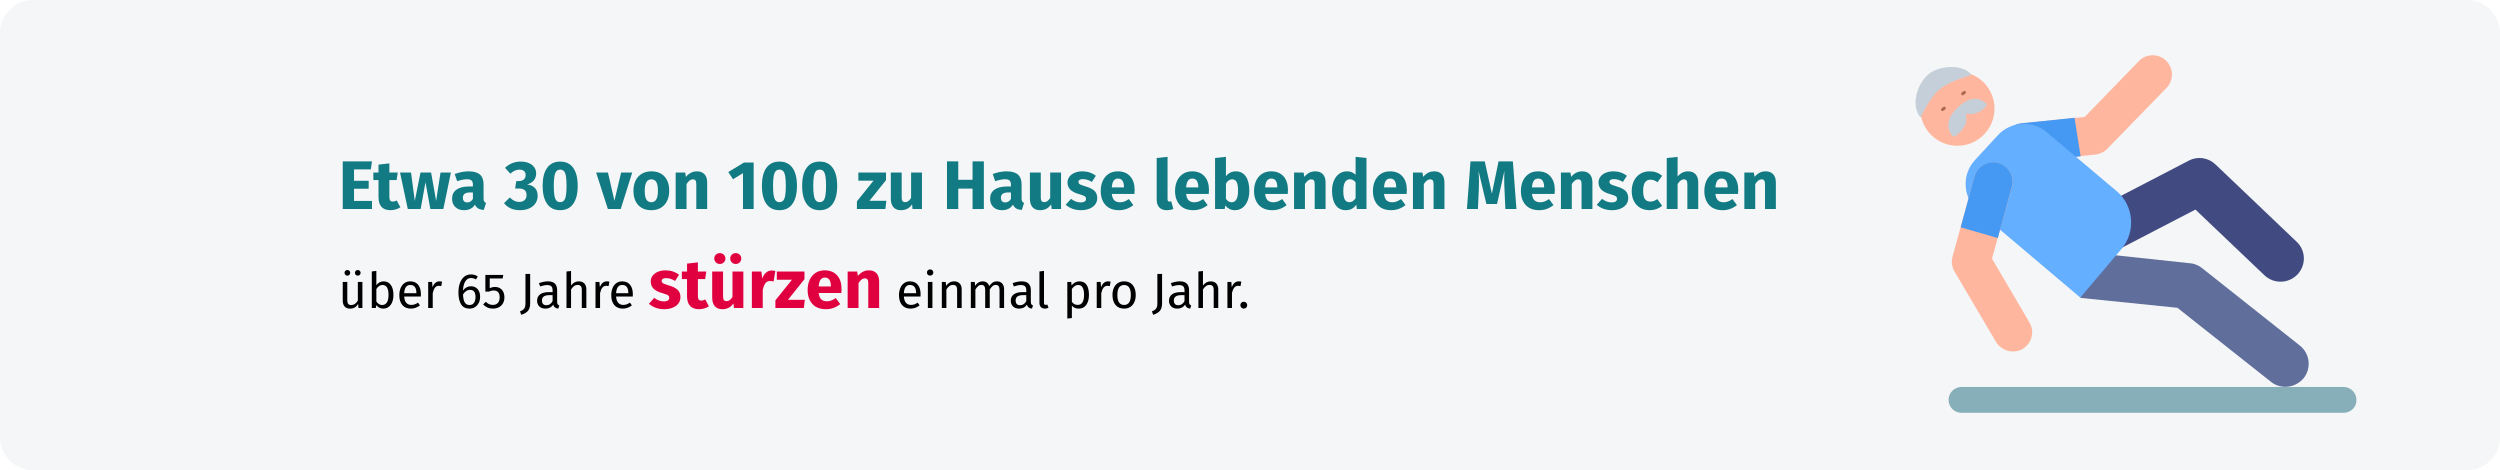 <?xml version="1.0" encoding="UTF-8"?>
<svg width="909px" height="171px" viewBox="0 0 909 171" version="1.1" xmlns="http://www.w3.org/2000/svg" xmlns:xlink="http://www.w3.org/1999/xlink">
    <title>stuerzen-haeufigkeit</title>
    <g id="Page-1" stroke="none" stroke-width="1" fill="none" fill-rule="evenodd">
        <g id="vorlage" transform="translate(0, -31268)" fill-rule="nonzero">
            <g id="stuerzen-haeufigkeit" transform="translate(0, 31268)">
                <rect id="Rectangle" fill="#FFFFFF" x="0" y="0" width="909" height="171"></rect>
                <g id="Mask" fill="#F5F6F7">
                    <path d="M12,0 L897,0 C903.6,0 909,5.4 909,12 L909,159 C909,165.6 903.6,171 897,171 L12,171 C5.4,171 0,165.6 0,159 L0,12 C0,5.4 5.4,0 12,0 Z" id="path-1"></path>
                </g>
                <g id="Etwa-30-von-100-zu-H" transform="translate(124.62, 57.025)">
                    <polygon id="Path" fill="#117A83" points="10.63 1.65 10.205 4.575 4.105 4.575 4.105 8.725 9.43 8.725 9.43 11.6 4.105 11.6 4.105 16.025 10.63 16.025 10.63 18.975 0.005 18.975 0.005 1.65"></polygon>
                    <path d="M20.955,18.35 C20.472,18.683 19.909,18.942 19.267,19.125 C18.626,19.308 17.988,19.4 17.355,19.4 C14.455,19.383 13.005,17.783 13.005,14.6 L13.005,8.45 L11.13,8.45 L11.13,5.7 L13.005,5.7 L13.005,2.825 L16.955,2.375 L16.955,5.7 L20.005,5.7 L19.58,8.45 L16.955,8.45 L16.955,14.55 C16.955,15.167 17.055,15.608 17.255,15.875 C17.455,16.142 17.772,16.275 18.205,16.275 C18.655,16.275 19.13,16.133 19.63,15.85 L20.955,18.35 Z" id="Path" fill="#117A83"></path>
                    <polygon id="Path" fill="#117A83" points="39.33 5.7 36.58 18.975 31.855 18.975 30.08 9.225 28.33 18.975 23.655 18.975 20.83 5.7 24.83 5.7 26.205 16.025 28.28 5.7 32.13 5.7 33.955 16.025 35.555 5.7"></polygon>
                    <path d="M51.205,15.125 C51.205,15.625 51.276,15.992 51.417,16.225 C51.559,16.458 51.788,16.633 52.105,16.75 L51.28,19.325 C50.463,19.258 49.797,19.079 49.28,18.788 C48.763,18.496 48.363,18.033 48.08,17.4 C47.213,18.733 45.88,19.4 44.08,19.4 C42.763,19.4 41.713,19.017 40.93,18.25 C40.147,17.483 39.755,16.483 39.755,15.25 C39.755,13.8 40.288,12.692 41.355,11.925 C42.422,11.158 43.963,10.775 45.98,10.775 L47.33,10.775 L47.33,10.2 C47.33,9.417 47.163,8.879 46.83,8.588 C46.497,8.296 45.913,8.15 45.08,8.15 C44.647,8.15 44.122,8.213 43.505,8.338 C42.888,8.463 42.255,8.633 41.605,8.85 L40.705,6.25 C41.538,5.933 42.392,5.692 43.267,5.525 C44.142,5.358 44.955,5.275 45.705,5.275 C47.605,5.275 48.997,5.667 49.88,6.45 C50.763,7.233 51.205,8.408 51.205,9.975 L51.205,15.125 Z M45.23,16.575 C46.13,16.575 46.83,16.15 47.33,15.3 L47.33,12.95 L46.355,12.95 C45.455,12.95 44.784,13.108 44.343,13.425 C43.901,13.742 43.68,14.233 43.68,14.9 C43.68,15.433 43.818,15.846 44.093,16.137 C44.367,16.429 44.747,16.575 45.23,16.575 Z" id="Shape" fill="#117A83"></path>
                    <path d="M64.705,1.725 C65.888,1.725 66.901,1.917 67.743,2.3 C68.584,2.683 69.226,3.2 69.668,3.85 C70.109,4.5 70.33,5.225 70.33,6.025 C70.33,7.042 70.043,7.892 69.468,8.575 C68.892,9.258 68.08,9.75 67.03,10.05 C68.163,10.167 69.088,10.571 69.805,11.262 C70.522,11.954 70.88,12.933 70.88,14.2 C70.88,15.15 70.63,16.021 70.13,16.812 C69.63,17.604 68.892,18.233 67.918,18.7 C66.942,19.167 65.78,19.4 64.43,19.4 C61.963,19.4 60.03,18.55 58.63,16.85 L60.755,14.775 C61.322,15.342 61.876,15.754 62.417,16.012 C62.959,16.271 63.555,16.4 64.205,16.4 C64.988,16.4 65.622,16.183 66.105,15.75 C66.588,15.317 66.83,14.717 66.83,13.95 C66.83,13.083 66.601,12.463 66.142,12.088 C65.684,11.713 64.997,11.525 64.08,11.525 L62.68,11.525 L63.105,8.8 L64.08,8.8 C64.83,8.8 65.422,8.608 65.855,8.225 C66.288,7.842 66.505,7.3 66.505,6.6 C66.505,5.983 66.305,5.504 65.905,5.162 C65.505,4.821 64.955,4.65 64.255,4.65 C63.072,4.65 61.972,5.142 60.955,6.125 L59.005,4 C60.605,2.483 62.505,1.725 64.705,1.725 Z" id="Path" fill="#117A83"></path>
                    <path d="M79.055,1.725 C81.122,1.725 82.701,2.483 83.793,4 C84.884,5.517 85.43,7.7 85.43,10.55 C85.43,13.383 84.884,15.567 83.793,17.1 C82.701,18.633 81.122,19.4 79.055,19.4 C76.988,19.4 75.409,18.633 74.317,17.1 C73.226,15.567 72.68,13.383 72.68,10.55 C72.68,7.7 73.226,5.517 74.317,4 C75.409,2.483 76.988,1.725 79.055,1.725 Z M79.055,4.65 C78.488,4.65 78.038,4.833 77.705,5.2 C77.372,5.567 77.126,6.175 76.968,7.025 C76.809,7.875 76.73,9.05 76.73,10.55 C76.73,12.05 76.809,13.229 76.968,14.088 C77.126,14.946 77.372,15.558 77.705,15.925 C78.038,16.292 78.488,16.475 79.055,16.475 C79.622,16.475 80.072,16.296 80.405,15.938 C80.738,15.579 80.984,14.971 81.142,14.113 C81.301,13.254 81.38,12.067 81.38,10.55 C81.38,9.033 81.301,7.846 81.142,6.987 C80.984,6.129 80.738,5.525 80.405,5.175 C80.072,4.825 79.622,4.65 79.055,4.65 Z" id="Shape" fill="#117A83"></path>
                    <polygon id="Path" fill="#117A83" points="105.255 5.7 101.08 18.975 96.405 18.975 92.13 5.7 96.43 5.7 98.78 15.975 101.23 5.7"></polygon>
                    <path d="M112.205,5.275 C114.238,5.275 115.83,5.896 116.98,7.138 C118.13,8.379 118.705,10.117 118.705,12.35 C118.705,13.767 118.442,15.004 117.918,16.062 C117.392,17.121 116.642,17.942 115.668,18.525 C114.692,19.108 113.538,19.4 112.205,19.4 C110.188,19.4 108.601,18.779 107.442,17.538 C106.284,16.296 105.705,14.558 105.705,12.325 C105.705,10.908 105.968,9.671 106.493,8.613 C107.017,7.554 107.767,6.733 108.743,6.15 C109.718,5.567 110.872,5.275 112.205,5.275 Z M112.205,8.175 C111.405,8.175 110.805,8.512 110.405,9.188 C110.005,9.863 109.805,10.908 109.805,12.325 C109.805,13.775 110.001,14.833 110.392,15.5 C110.784,16.167 111.388,16.5 112.205,16.5 C113.005,16.5 113.605,16.163 114.005,15.488 C114.405,14.812 114.605,13.767 114.605,12.35 C114.605,10.9 114.409,9.842 114.017,9.175 C113.626,8.508 113.022,8.175 112.205,8.175 Z" id="Shape" fill="#117A83"></path>
                    <path d="M128.83,5.275 C129.98,5.275 130.88,5.625 131.53,6.325 C132.18,7.025 132.505,8.008 132.505,9.275 L132.505,18.975 L128.555,18.975 L128.555,9.95 C128.555,9.283 128.451,8.821 128.243,8.562 C128.034,8.304 127.722,8.175 127.305,8.175 C126.505,8.175 125.738,8.75 125.005,9.9 L125.005,18.975 L121.055,18.975 L121.055,5.7 L124.505,5.7 L124.78,7.275 C125.347,6.608 125.959,6.108 126.618,5.775 C127.276,5.442 128.013,5.275 128.83,5.275 Z" id="Path" fill="#117A83"></path>
                    <polygon id="Path" fill="#117A83" points="149.405 2.075 149.405 18.975 145.53 18.975 145.53 5.925 141.905 8.15 140.18 5.525 145.88 2.075"></polygon>
                    <path d="M158.78,1.725 C160.847,1.725 162.426,2.483 163.518,4 C164.609,5.517 165.155,7.7 165.155,10.55 C165.155,13.383 164.609,15.567 163.518,17.1 C162.426,18.633 160.847,19.4 158.78,19.4 C156.713,19.4 155.134,18.633 154.042,17.1 C152.951,15.567 152.405,13.383 152.405,10.55 C152.405,7.7 152.951,5.517 154.042,4 C155.134,2.483 156.713,1.725 158.78,1.725 Z M158.78,4.65 C158.213,4.65 157.763,4.833 157.43,5.2 C157.097,5.567 156.851,6.175 156.692,7.025 C156.534,7.875 156.455,9.05 156.455,10.55 C156.455,12.05 156.534,13.229 156.692,14.088 C156.851,14.946 157.097,15.558 157.43,15.925 C157.763,16.292 158.213,16.475 158.78,16.475 C159.347,16.475 159.797,16.296 160.13,15.938 C160.463,15.579 160.709,14.971 160.868,14.113 C161.026,13.254 161.105,12.067 161.105,10.55 C161.105,9.033 161.026,7.846 160.868,6.987 C160.709,6.129 160.463,5.525 160.13,5.175 C159.797,4.825 159.347,4.65 158.78,4.65 Z" id="Shape" fill="#117A83"></path>
                    <path d="M173.405,1.725 C175.472,1.725 177.051,2.483 178.143,4 C179.234,5.517 179.78,7.7 179.78,10.55 C179.78,13.383 179.234,15.567 178.143,17.1 C177.051,18.633 175.472,19.4 173.405,19.4 C171.338,19.4 169.759,18.633 168.667,17.1 C167.576,15.567 167.03,13.383 167.03,10.55 C167.03,7.7 167.576,5.517 168.667,4 C169.759,2.483 171.338,1.725 173.405,1.725 Z M173.405,4.65 C172.838,4.65 172.388,4.833 172.055,5.2 C171.722,5.567 171.476,6.175 171.317,7.025 C171.159,7.875 171.08,9.05 171.08,10.55 C171.08,12.05 171.159,13.229 171.317,14.088 C171.476,14.946 171.722,15.558 172.055,15.925 C172.388,16.292 172.838,16.475 173.405,16.475 C173.972,16.475 174.422,16.296 174.755,15.938 C175.088,15.579 175.334,14.971 175.493,14.113 C175.651,13.254 175.73,12.067 175.73,10.55 C175.73,9.033 175.651,7.846 175.493,6.987 C175.334,6.129 175.088,5.525 174.755,5.175 C174.422,4.825 173.972,4.65 173.405,4.65 Z" id="Shape" fill="#117A83"></path>
                    <polygon id="Path" fill="#117A83" points="197.53 5.7 197.53 8.475 191.53 15.975 197.655 15.975 197.305 18.975 186.955 18.975 186.955 16.175 192.98 8.675 187.48 8.675 187.48 5.7"></polygon>
                    <path d="M210.605,18.975 L207.18,18.975 L207.005,17.3 C206.038,18.7 204.697,19.4 202.98,19.4 C201.763,19.4 200.843,19.033 200.218,18.3 C199.593,17.567 199.28,16.542 199.28,15.225 L199.28,5.7 L203.23,5.7 L203.23,14.725 C203.23,15.375 203.334,15.829 203.542,16.087 C203.751,16.346 204.072,16.475 204.505,16.475 C205.338,16.475 206.055,15.958 206.655,14.925 L206.655,5.7 L210.605,5.7 L210.605,18.975 Z" id="Path" fill="#117A83"></path>
                    <polygon id="Path" fill="#117A83" points="229.005 18.975 229.005 11.55 223.805 11.55 223.805 18.975 219.705 18.975 219.705 1.65 223.805 1.65 223.805 8.35 229.005 8.35 229.005 1.65 233.105 1.65 233.105 18.975"></polygon>
                    <path d="M246.83,15.125 C246.83,15.625 246.901,15.992 247.042,16.225 C247.184,16.458 247.413,16.633 247.73,16.75 L246.905,19.325 C246.088,19.258 245.422,19.079 244.905,18.788 C244.388,18.496 243.988,18.033 243.705,17.4 C242.838,18.733 241.505,19.4 239.705,19.4 C238.388,19.4 237.338,19.017 236.555,18.25 C235.772,17.483 235.38,16.483 235.38,15.25 C235.38,13.8 235.913,12.692 236.98,11.925 C238.047,11.158 239.588,10.775 241.605,10.775 L242.955,10.775 L242.955,10.2 C242.955,9.417 242.788,8.879 242.455,8.588 C242.122,8.296 241.538,8.15 240.705,8.15 C240.272,8.15 239.747,8.213 239.13,8.338 C238.513,8.463 237.88,8.633 237.23,8.85 L236.33,6.25 C237.163,5.933 238.018,5.692 238.893,5.525 C239.768,5.358 240.58,5.275 241.33,5.275 C243.23,5.275 244.622,5.667 245.505,6.45 C246.388,7.233 246.83,8.408 246.83,9.975 L246.83,15.125 Z M240.855,16.575 C241.755,16.575 242.455,16.15 242.955,15.3 L242.955,12.95 L241.98,12.95 C241.08,12.95 240.409,13.108 239.968,13.425 C239.526,13.742 239.305,14.233 239.305,14.9 C239.305,15.433 239.442,15.846 239.718,16.137 C239.993,16.429 240.372,16.575 240.855,16.575 Z" id="Shape" fill="#117A83"></path>
                    <path d="M261.18,18.975 L257.755,18.975 L257.58,17.3 C256.613,18.7 255.272,19.4 253.555,19.4 C252.338,19.4 251.417,19.033 250.792,18.3 C250.167,17.567 249.855,16.542 249.855,15.225 L249.855,5.7 L253.805,5.7 L253.805,14.725 C253.805,15.375 253.909,15.829 254.118,16.087 C254.326,16.346 254.647,16.475 255.08,16.475 C255.913,16.475 256.63,15.958 257.23,14.925 L257.23,5.7 L261.18,5.7 L261.18,18.975 Z" id="Path" fill="#117A83"></path>
                    <path d="M268.955,5.275 C269.905,5.275 270.797,5.417 271.63,5.7 C272.463,5.983 273.197,6.383 273.83,6.9 L272.38,9.125 C271.297,8.442 270.205,8.1 269.105,8.1 C268.588,8.1 268.192,8.188 267.918,8.363 C267.642,8.537 267.505,8.783 267.505,9.1 C267.505,9.35 267.567,9.554 267.692,9.713 C267.817,9.871 268.072,10.033 268.455,10.2 C268.838,10.367 269.43,10.567 270.23,10.8 C271.613,11.2 272.642,11.721 273.317,12.363 C273.993,13.004 274.33,13.892 274.33,15.025 C274.33,15.925 274.072,16.704 273.555,17.363 C273.038,18.021 272.33,18.525 271.43,18.875 C270.53,19.225 269.53,19.4 268.43,19.4 C267.313,19.4 266.276,19.225 265.317,18.875 C264.359,18.525 263.547,18.042 262.88,17.425 L264.805,15.275 C265.922,16.142 267.097,16.575 268.33,16.575 C268.93,16.575 269.401,16.467 269.743,16.25 C270.084,16.033 270.255,15.725 270.255,15.325 C270.255,15.008 270.188,14.758 270.055,14.575 C269.922,14.392 269.663,14.221 269.28,14.062 C268.897,13.904 268.288,13.708 267.455,13.475 C266.138,13.092 265.155,12.558 264.505,11.875 C263.855,11.192 263.53,10.342 263.53,9.325 C263.53,8.558 263.751,7.871 264.192,7.263 C264.634,6.654 265.267,6.171 266.092,5.812 C266.918,5.454 267.872,5.275 268.955,5.275 Z" id="Path" fill="#117A83"></path>
                    <path d="M287.93,12.075 C287.93,12.625 287.905,13.1 287.855,13.5 L279.63,13.5 C279.763,14.617 280.08,15.4 280.58,15.85 C281.08,16.3 281.772,16.525 282.655,16.525 C283.188,16.525 283.705,16.429 284.205,16.238 C284.705,16.046 285.247,15.75 285.83,15.35 L287.455,17.55 C285.905,18.783 284.18,19.4 282.28,19.4 C280.13,19.4 278.48,18.767 277.33,17.5 C276.18,16.233 275.605,14.533 275.605,12.4 C275.605,11.05 275.847,9.838 276.33,8.762 C276.813,7.688 277.522,6.838 278.455,6.213 C279.388,5.588 280.505,5.275 281.805,5.275 C283.722,5.275 285.222,5.875 286.305,7.075 C287.388,8.275 287.93,9.942 287.93,12.075 Z M284.055,10.95 C284.022,8.917 283.305,7.9 281.905,7.9 C281.222,7.9 280.692,8.15 280.317,8.65 C279.942,9.15 279.713,9.975 279.63,11.125 L284.055,11.125 L284.055,10.95 Z" id="Shape" fill="#117A83"></path>
                    <path d="M299.605,19.4 C298.455,19.4 297.559,19.071 296.918,18.413 C296.276,17.754 295.955,16.817 295.955,15.6 L295.955,0.425 L299.905,0 L299.905,15.45 C299.905,16 300.13,16.275 300.58,16.275 C300.813,16.275 301.03,16.233 301.23,16.15 L302.005,18.95 C301.288,19.25 300.488,19.4 299.605,19.4 Z" id="Path" fill="#117A83"></path>
                    <path d="M314.955,12.075 C314.955,12.625 314.93,13.1 314.88,13.5 L306.655,13.5 C306.788,14.617 307.105,15.4 307.605,15.85 C308.105,16.3 308.797,16.525 309.68,16.525 C310.213,16.525 310.73,16.429 311.23,16.238 C311.73,16.046 312.272,15.75 312.855,15.35 L314.48,17.55 C312.93,18.783 311.205,19.4 309.305,19.4 C307.155,19.4 305.505,18.767 304.355,17.5 C303.205,16.233 302.63,14.533 302.63,12.4 C302.63,11.05 302.872,9.838 303.355,8.762 C303.838,7.688 304.547,6.838 305.48,6.213 C306.413,5.588 307.53,5.275 308.83,5.275 C310.747,5.275 312.247,5.875 313.33,7.075 C314.413,8.275 314.955,9.942 314.955,12.075 Z M311.08,10.95 C311.047,8.917 310.33,7.9 308.93,7.9 C308.247,7.9 307.717,8.15 307.342,8.65 C306.967,9.15 306.738,9.975 306.655,11.125 L311.08,11.125 L311.08,10.95 Z" id="Shape" fill="#117A83"></path>
                    <path d="M324.705,5.275 C326.288,5.275 327.505,5.896 328.355,7.138 C329.205,8.379 329.63,10.117 329.63,12.35 C329.63,13.717 329.418,14.933 328.993,16 C328.567,17.067 327.959,17.9 327.168,18.5 C326.376,19.1 325.438,19.4 324.355,19.4 C323.638,19.4 322.984,19.25 322.392,18.95 C321.801,18.65 321.297,18.233 320.88,17.7 L320.68,18.975 L317.18,18.975 L317.18,0.425 L321.13,0 L321.13,7.05 C321.53,6.5 322.043,6.067 322.668,5.75 C323.293,5.433 323.972,5.275 324.705,5.275 Z M323.205,16.525 C324.755,16.525 325.53,15.133 325.53,12.35 C325.53,10.767 325.347,9.675 324.98,9.075 C324.613,8.475 324.08,8.175 323.38,8.175 C322.497,8.175 321.747,8.692 321.13,9.725 L321.13,15.25 C321.38,15.65 321.684,15.963 322.043,16.188 C322.401,16.413 322.788,16.525 323.205,16.525 Z" id="Shape" fill="#117A83"></path>
                    <path d="M343.68,12.075 C343.68,12.625 343.655,13.1 343.605,13.5 L335.38,13.5 C335.513,14.617 335.83,15.4 336.33,15.85 C336.83,16.3 337.522,16.525 338.405,16.525 C338.938,16.525 339.455,16.429 339.955,16.238 C340.455,16.046 340.997,15.75 341.58,15.35 L343.205,17.55 C341.655,18.783 339.93,19.4 338.03,19.4 C335.88,19.4 334.23,18.767 333.08,17.5 C331.93,16.233 331.355,14.533 331.355,12.4 C331.355,11.05 331.597,9.838 332.08,8.762 C332.563,7.688 333.272,6.838 334.205,6.213 C335.138,5.588 336.255,5.275 337.555,5.275 C339.472,5.275 340.972,5.875 342.055,7.075 C343.138,8.275 343.68,9.942 343.68,12.075 Z M339.805,10.95 C339.772,8.917 339.055,7.9 337.655,7.9 C336.972,7.9 336.442,8.15 336.067,8.65 C335.692,9.15 335.463,9.975 335.38,11.125 L339.805,11.125 L339.805,10.95 Z" id="Shape" fill="#117A83"></path>
                    <path d="M353.68,5.275 C354.83,5.275 355.73,5.625 356.38,6.325 C357.03,7.025 357.355,8.008 357.355,9.275 L357.355,18.975 L353.405,18.975 L353.405,9.95 C353.405,9.283 353.301,8.821 353.092,8.562 C352.884,8.304 352.572,8.175 352.155,8.175 C351.355,8.175 350.588,8.75 349.855,9.9 L349.855,18.975 L345.905,18.975 L345.905,5.7 L349.355,5.7 L349.63,7.275 C350.197,6.608 350.809,6.108 351.467,5.775 C352.126,5.442 352.863,5.275 353.68,5.275 Z" id="Path" fill="#117A83"></path>
                    <path d="M372.23,0.425 L372.23,18.975 L368.73,18.975 L368.53,17.425 C367.597,18.742 366.338,19.4 364.755,19.4 C363.105,19.4 361.851,18.767 360.993,17.5 C360.134,16.233 359.705,14.5 359.705,12.3 C359.705,10.95 359.93,9.742 360.38,8.675 C360.83,7.608 361.467,6.775 362.293,6.175 C363.118,5.575 364.063,5.275 365.13,5.275 C366.397,5.275 367.447,5.692 368.28,6.525 L368.28,0 L372.23,0.425 Z M365.98,16.5 C366.897,16.5 367.663,16 368.28,15 L368.28,9.275 C367.963,8.892 367.642,8.608 367.317,8.425 C366.993,8.242 366.622,8.15 366.205,8.15 C365.472,8.15 364.888,8.492 364.455,9.175 C364.022,9.858 363.805,10.908 363.805,12.325 C363.805,13.875 363.993,14.958 364.368,15.575 C364.743,16.192 365.28,16.5 365.98,16.5 Z" id="Shape" fill="#117A83"></path>
                    <path d="M386.905,12.075 C386.905,12.625 386.88,13.1 386.83,13.5 L378.605,13.5 C378.738,14.617 379.055,15.4 379.555,15.85 C380.055,16.3 380.747,16.525 381.63,16.525 C382.163,16.525 382.68,16.429 383.18,16.238 C383.68,16.046 384.222,15.75 384.805,15.35 L386.43,17.55 C384.88,18.783 383.155,19.4 381.255,19.4 C379.105,19.4 377.455,18.767 376.305,17.5 C375.155,16.233 374.58,14.533 374.58,12.4 C374.58,11.05 374.822,9.838 375.305,8.762 C375.788,7.688 376.497,6.838 377.43,6.213 C378.363,5.588 379.48,5.275 380.78,5.275 C382.697,5.275 384.197,5.875 385.28,7.075 C386.363,8.275 386.905,9.942 386.905,12.075 Z M383.03,10.95 C382.997,8.917 382.28,7.9 380.88,7.9 C380.197,7.9 379.668,8.15 379.293,8.65 C378.918,9.15 378.688,9.975 378.605,11.125 L383.03,11.125 L383.03,10.95 Z" id="Shape" fill="#117A83"></path>
                    <path d="M396.905,5.275 C398.055,5.275 398.955,5.625 399.605,6.325 C400.255,7.025 400.58,8.008 400.58,9.275 L400.58,18.975 L396.63,18.975 L396.63,9.95 C396.63,9.283 396.526,8.821 396.317,8.562 C396.109,8.304 395.797,8.175 395.38,8.175 C394.58,8.175 393.813,8.75 393.08,9.9 L393.08,18.975 L389.13,18.975 L389.13,5.7 L392.58,5.7 L392.855,7.275 C393.422,6.608 394.034,6.108 394.692,5.775 C395.351,5.442 396.088,5.275 396.905,5.275 Z" id="Path" fill="#117A83"></path>
                    <path d="M426.755,18.975 L422.73,18.975 L422.43,12.2 C422.347,10.583 422.305,9.142 422.305,7.875 C422.305,6.908 422.33,5.992 422.38,5.125 L419.705,17.15 L415.83,17.15 L412.98,5.125 C413.08,6.575 413.13,7.942 413.13,9.225 C413.13,10.192 413.105,11.2 413.055,12.25 L412.755,18.975 L408.755,18.975 L410.055,1.65 L415.23,1.65 L417.83,13.4 L420.255,1.65 L425.455,1.65 L426.755,18.975 Z" id="Path" fill="#117A83"></path>
                    <path d="M440.705,12.075 C440.705,12.625 440.68,13.1 440.63,13.5 L432.405,13.5 C432.538,14.617 432.855,15.4 433.355,15.85 C433.855,16.3 434.547,16.525 435.43,16.525 C435.963,16.525 436.48,16.429 436.98,16.238 C437.48,16.046 438.022,15.75 438.605,15.35 L440.23,17.55 C438.68,18.783 436.955,19.4 435.055,19.4 C432.905,19.4 431.255,18.767 430.105,17.5 C428.955,16.233 428.38,14.533 428.38,12.4 C428.38,11.05 428.622,9.838 429.105,8.762 C429.588,7.688 430.297,6.838 431.23,6.213 C432.163,5.588 433.28,5.275 434.58,5.275 C436.497,5.275 437.997,5.875 439.08,7.075 C440.163,8.275 440.705,9.942 440.705,12.075 Z M436.83,10.95 C436.797,8.917 436.08,7.9 434.68,7.9 C433.997,7.9 433.467,8.15 433.092,8.65 C432.717,9.15 432.488,9.975 432.405,11.125 L436.83,11.125 L436.83,10.95 Z" id="Shape" fill="#117A83"></path>
                    <path d="M450.705,5.275 C451.855,5.275 452.755,5.625 453.405,6.325 C454.055,7.025 454.38,8.008 454.38,9.275 L454.38,18.975 L450.43,18.975 L450.43,9.95 C450.43,9.283 450.326,8.821 450.118,8.562 C449.909,8.304 449.597,8.175 449.18,8.175 C448.38,8.175 447.613,8.75 446.88,9.9 L446.88,18.975 L442.93,18.975 L442.93,5.7 L446.38,5.7 L446.655,7.275 C447.222,6.608 447.834,6.108 448.493,5.775 C449.151,5.442 449.888,5.275 450.705,5.275 Z" id="Path" fill="#117A83"></path>
                    <path d="M462.03,5.275 C462.98,5.275 463.872,5.417 464.705,5.7 C465.538,5.983 466.272,6.383 466.905,6.9 L465.455,9.125 C464.372,8.442 463.28,8.1 462.18,8.1 C461.663,8.1 461.267,8.188 460.993,8.363 C460.717,8.537 460.58,8.783 460.58,9.1 C460.58,9.35 460.642,9.554 460.767,9.713 C460.892,9.871 461.147,10.033 461.53,10.2 C461.913,10.367 462.505,10.567 463.305,10.8 C464.688,11.2 465.717,11.721 466.392,12.363 C467.067,13.004 467.405,13.892 467.405,15.025 C467.405,15.925 467.147,16.704 466.63,17.363 C466.113,18.021 465.405,18.525 464.505,18.875 C463.605,19.225 462.605,19.4 461.505,19.4 C460.388,19.4 459.351,19.225 458.392,18.875 C457.434,18.525 456.622,18.042 455.955,17.425 L457.88,15.275 C458.997,16.142 460.172,16.575 461.405,16.575 C462.005,16.575 462.476,16.467 462.817,16.25 C463.159,16.033 463.33,15.725 463.33,15.325 C463.33,15.008 463.263,14.758 463.13,14.575 C462.997,14.392 462.738,14.221 462.355,14.062 C461.972,13.904 461.363,13.708 460.53,13.475 C459.213,13.092 458.23,12.558 457.58,11.875 C456.93,11.192 456.605,10.342 456.605,9.325 C456.605,8.558 456.826,7.871 457.267,7.263 C457.709,6.654 458.342,6.171 459.168,5.812 C459.993,5.454 460.947,5.275 462.03,5.275 Z" id="Path" fill="#117A83"></path>
                    <path d="M475.18,5.275 C476.097,5.275 476.922,5.408 477.655,5.675 C478.388,5.942 479.08,6.35 479.73,6.9 L478.03,9.25 C477.197,8.617 476.355,8.3 475.505,8.3 C474.622,8.3 473.955,8.625 473.505,9.275 C473.055,9.925 472.83,10.975 472.83,12.425 C472.83,13.825 473.055,14.817 473.505,15.4 C473.955,15.983 474.605,16.275 475.455,16.275 C475.905,16.275 476.313,16.204 476.68,16.062 C477.047,15.921 477.488,15.692 478.005,15.375 L479.73,17.825 C478.413,18.875 476.922,19.4 475.255,19.4 C473.905,19.4 472.738,19.113 471.755,18.538 C470.772,17.962 470.013,17.154 469.48,16.113 C468.947,15.071 468.68,13.85 468.68,12.45 C468.68,11.05 468.947,9.808 469.48,8.725 C470.013,7.642 470.772,6.796 471.755,6.188 C472.738,5.579 473.88,5.275 475.18,5.275 Z" id="Path" fill="#117A83"></path>
                    <path d="M489.18,5.275 C490.33,5.275 491.23,5.625 491.88,6.325 C492.53,7.025 492.855,8.008 492.855,9.275 L492.855,18.975 L488.905,18.975 L488.905,9.95 C488.905,9.283 488.797,8.821 488.58,8.562 C488.363,8.304 488.055,8.175 487.655,8.175 C486.855,8.175 486.088,8.742 485.355,9.875 L485.355,18.975 L481.405,18.975 L481.405,0.425 L485.355,0.025 L485.355,7.125 C485.905,6.508 486.488,6.046 487.105,5.737 C487.722,5.429 488.413,5.275 489.18,5.275 Z" id="Path" fill="#117A83"></path>
                    <path d="M507.405,12.075 C507.405,12.625 507.38,13.1 507.33,13.5 L499.105,13.5 C499.238,14.617 499.555,15.4 500.055,15.85 C500.555,16.3 501.247,16.525 502.13,16.525 C502.663,16.525 503.18,16.429 503.68,16.238 C504.18,16.046 504.722,15.75 505.305,15.35 L506.93,17.55 C505.38,18.783 503.655,19.4 501.755,19.4 C499.605,19.4 497.955,18.767 496.805,17.5 C495.655,16.233 495.08,14.533 495.08,12.4 C495.08,11.05 495.322,9.838 495.805,8.762 C496.288,7.688 496.997,6.838 497.93,6.213 C498.863,5.588 499.98,5.275 501.28,5.275 C503.197,5.275 504.697,5.875 505.78,7.075 C506.863,8.275 507.405,9.942 507.405,12.075 Z M503.53,10.95 C503.497,8.917 502.78,7.9 501.38,7.9 C500.697,7.9 500.168,8.15 499.793,8.65 C499.418,9.15 499.188,9.975 499.105,11.125 L503.53,11.125 L503.53,10.95 Z" id="Shape" fill="#117A83"></path>
                    <path d="M517.405,5.275 C518.555,5.275 519.455,5.625 520.105,6.325 C520.755,7.025 521.08,8.008 521.08,9.275 L521.08,18.975 L517.13,18.975 L517.13,9.95 C517.13,9.283 517.026,8.821 516.817,8.562 C516.609,8.304 516.297,8.175 515.88,8.175 C515.08,8.175 514.313,8.75 513.58,9.9 L513.58,18.975 L509.63,18.975 L509.63,5.7 L513.08,5.7 L513.355,7.275 C513.922,6.608 514.534,6.108 515.192,5.775 C515.851,5.442 516.588,5.275 517.405,5.275 Z" id="Path" fill="#117A83"></path>
                    <path d="M7.146,54.975 L5.724,54.975 L5.598,53.499 C5.238,54.087 4.824,54.516 4.356,54.786 C3.888,55.056 3.318,55.191 2.646,55.191 C1.818,55.191 1.17,54.939 0.702,54.435 C0.234,53.931 0,53.217 0,52.293 L0,45.489 L1.656,45.489 L1.656,52.113 C1.656,52.761 1.77,53.22 1.998,53.49 C2.226,53.76 2.598,53.895 3.114,53.895 C4.038,53.895 4.83,53.349 5.49,52.257 L5.49,45.489 L7.146,45.489 L7.146,54.975 Z M1.692,41.151 C1.98,41.151 2.223,41.25 2.421,41.448 C2.619,41.646 2.718,41.889 2.718,42.177 C2.718,42.465 2.619,42.708 2.421,42.906 C2.223,43.104 1.98,43.203 1.692,43.203 C1.392,43.203 1.143,43.104 0.945,42.906 C0.747,42.708 0.648,42.465 0.648,42.177 C0.648,41.889 0.747,41.646 0.945,41.448 C1.143,41.25 1.392,41.151 1.692,41.151 Z M5.454,41.151 C5.754,41.151 6.003,41.25 6.201,41.448 C6.399,41.646 6.498,41.889 6.498,42.177 C6.498,42.465 6.399,42.708 6.201,42.906 C6.003,43.104 5.754,43.203 5.454,43.203 C5.166,43.203 4.923,43.104 4.725,42.906 C4.527,42.708 4.428,42.465 4.428,42.177 C4.428,41.889 4.527,41.646 4.725,41.448 C4.923,41.25 5.166,41.151 5.454,41.151 Z" id="Shape" fill="#000000"></path>
                    <path d="M14.904,45.273 C15.984,45.273 16.842,45.708 17.478,46.578 C18.114,47.448 18.432,48.663 18.432,50.223 C18.432,51.207 18.282,52.074 17.982,52.824 C17.682,53.574 17.25,54.156 16.686,54.57 C16.122,54.984 15.462,55.191 14.706,55.191 C13.71,55.191 12.87,54.771 12.186,53.931 L12.024,54.975 L10.566,54.975 L10.566,41.673 L12.222,41.475 L12.222,46.677 C12.906,45.741 13.8,45.273 14.904,45.273 Z M14.31,53.877 C15.042,53.877 15.615,53.58 16.029,52.986 C16.443,52.392 16.65,51.471 16.65,50.223 C16.65,48.939 16.458,48.012 16.074,47.442 C15.69,46.872 15.144,46.587 14.436,46.587 C13.596,46.587 12.858,47.079 12.222,48.063 L12.222,52.599 C12.474,52.995 12.783,53.307 13.149,53.535 C13.515,53.763 13.902,53.877 14.31,53.877 Z" id="Shape" fill="#000000"></path>
                    <path d="M28.422,49.953 C28.422,50.229 28.41,50.511 28.386,50.799 L22.338,50.799 C22.41,51.843 22.674,52.611 23.13,53.103 C23.586,53.595 24.174,53.841 24.894,53.841 C25.35,53.841 25.77,53.775 26.154,53.643 C26.538,53.511 26.94,53.301 27.36,53.013 L28.08,54.003 C27.072,54.795 25.968,55.191 24.768,55.191 C23.448,55.191 22.419,54.759 21.681,53.895 C20.943,53.031 20.574,51.843 20.574,50.331 C20.574,49.347 20.733,48.474 21.051,47.712 C21.369,46.95 21.825,46.353 22.419,45.921 C23.013,45.489 23.712,45.273 24.516,45.273 C25.776,45.273 26.742,45.687 27.414,46.515 C28.086,47.343 28.422,48.489 28.422,49.953 Z M26.784,49.467 C26.784,48.531 26.598,47.817 26.226,47.325 C25.854,46.833 25.296,46.587 24.552,46.587 C23.196,46.587 22.458,47.583 22.338,49.575 L26.784,49.575 L26.784,49.467 Z" id="Shape" fill="#000000"></path>
                    <path d="M35.19,45.273 C35.526,45.273 35.838,45.309 36.126,45.381 L35.82,47.001 C35.532,46.929 35.256,46.893 34.992,46.893 C34.404,46.893 33.93,47.109 33.57,47.541 C33.21,47.973 32.928,48.645 32.724,49.557 L32.724,54.975 L31.068,54.975 L31.068,45.489 L32.49,45.489 L32.652,47.415 C32.904,46.707 33.246,46.173 33.678,45.813 C34.11,45.453 34.614,45.273 35.19,45.273 Z" id="Path" fill="#000000"></path>
                    <path d="M46.62,47.055 C47.232,47.055 47.79,47.199 48.294,47.487 C48.798,47.775 49.2,48.207 49.5,48.783 C49.8,49.359 49.95,50.061 49.95,50.889 C49.95,51.741 49.779,52.494 49.437,53.148 C49.095,53.802 48.633,54.306 48.051,54.66 C47.469,55.014 46.824,55.191 46.116,55.191 C44.712,55.191 43.686,54.672 43.038,53.634 C42.39,52.596 42.066,51.159 42.066,49.323 C42.066,48.015 42.249,46.866 42.615,45.876 C42.981,44.886 43.506,44.118 44.19,43.572 C44.874,43.026 45.684,42.753 46.62,42.753 C47.532,42.753 48.36,42.999 49.104,43.491 L48.456,44.589 C47.892,44.241 47.274,44.067 46.602,44.067 C45.738,44.067 45.054,44.481 44.55,45.309 C44.046,46.137 43.77,47.247 43.722,48.639 C44.466,47.583 45.432,47.055 46.62,47.055 Z M46.116,53.877 C46.812,53.877 47.346,53.613 47.718,53.085 C48.09,52.557 48.276,51.843 48.276,50.943 C48.276,49.227 47.628,48.369 46.332,48.369 C45.804,48.369 45.318,48.516 44.874,48.81 C44.43,49.104 44.052,49.509 43.74,50.025 C43.776,51.345 43.983,52.317 44.361,52.941 C44.739,53.565 45.324,53.877 46.116,53.877 Z" id="Shape" fill="#000000"></path>
                    <path d="M58.14,44.229 L53.442,44.229 L53.442,47.775 C54.054,47.463 54.696,47.307 55.368,47.307 C56.4,47.307 57.228,47.646 57.852,48.324 C58.476,49.002 58.788,49.935 58.788,51.123 C58.788,51.915 58.614,52.62 58.266,53.238 C57.918,53.856 57.429,54.336 56.799,54.678 C56.169,55.02 55.44,55.191 54.612,55.191 C53.88,55.191 53.226,55.062 52.65,54.804 C52.074,54.546 51.54,54.165 51.048,53.661 L52.02,52.707 C52.404,53.091 52.8,53.376 53.208,53.562 C53.616,53.748 54.078,53.841 54.594,53.841 C55.362,53.841 55.965,53.601 56.403,53.121 C56.841,52.641 57.06,51.963 57.06,51.087 C57.06,50.211 56.862,49.575 56.466,49.179 C56.07,48.783 55.536,48.585 54.864,48.585 C54.552,48.585 54.264,48.618 54,48.684 C53.736,48.75 53.454,48.855 53.154,48.999 L51.858,48.999 L51.858,42.933 L58.374,42.933 L58.14,44.229 Z" id="Path" fill="#000000"></path>
                    <path d="M68.148,53.247 C68.148,54.471 67.881,55.389 67.347,56.001 C66.813,56.613 66,57.093 64.908,57.441 L64.458,56.199 C65.01,55.983 65.424,55.749 65.7,55.497 C65.976,55.245 66.168,54.939 66.276,54.579 C66.384,54.219 66.438,53.751 66.438,53.175 L66.438,42.573 L68.148,42.573 L68.148,53.247 Z" id="Path" fill="#000000"></path>
                    <path d="M77.958,52.761 C77.958,53.145 78.024,53.43 78.156,53.616 C78.288,53.802 78.486,53.943 78.75,54.039 L78.372,55.191 C77.88,55.131 77.484,54.993 77.184,54.777 C76.884,54.561 76.662,54.225 76.518,53.769 C75.882,54.717 74.94,55.191 73.692,55.191 C72.756,55.191 72.018,54.927 71.478,54.399 C70.938,53.871 70.668,53.181 70.668,52.329 C70.668,51.321 71.031,50.547 71.757,50.007 C72.483,49.467 73.512,49.197 74.844,49.197 L76.302,49.197 L76.302,48.495 C76.302,47.823 76.14,47.343 75.816,47.055 C75.492,46.767 74.994,46.623 74.322,46.623 C73.626,46.623 72.774,46.791 71.766,47.127 L71.352,45.921 C72.528,45.489 73.62,45.273 74.628,45.273 C75.744,45.273 76.578,45.546 77.13,46.092 C77.682,46.638 77.958,47.415 77.958,48.423 L77.958,52.761 Z M74.07,53.949 C75.018,53.949 75.762,53.457 76.302,52.473 L76.302,50.295 L75.06,50.295 C73.308,50.295 72.432,50.943 72.432,52.239 C72.432,52.803 72.57,53.229 72.846,53.517 C73.122,53.805 73.53,53.949 74.07,53.949 Z" id="Shape" fill="#000000"></path>
                    <path d="M85.824,45.273 C86.688,45.273 87.363,45.531 87.849,46.047 C88.335,46.563 88.578,47.271 88.578,48.171 L88.578,54.975 L86.922,54.975 L86.922,48.405 C86.922,47.733 86.793,47.259 86.535,46.983 C86.277,46.707 85.902,46.569 85.41,46.569 C84.918,46.569 84.48,46.713 84.096,47.001 C83.712,47.289 83.352,47.697 83.016,48.225 L83.016,54.975 L81.36,54.975 L81.36,41.691 L83.016,41.511 L83.016,46.803 C83.76,45.783 84.696,45.273 85.824,45.273 Z" id="Path" fill="#000000"></path>
                    <path d="M96.03,45.273 C96.366,45.273 96.678,45.309 96.966,45.381 L96.66,47.001 C96.372,46.929 96.096,46.893 95.832,46.893 C95.244,46.893 94.77,47.109 94.41,47.541 C94.05,47.973 93.768,48.645 93.564,49.557 L93.564,54.975 L91.908,54.975 L91.908,45.489 L93.33,45.489 L93.492,47.415 C93.744,46.707 94.086,46.173 94.518,45.813 C94.95,45.453 95.454,45.273 96.03,45.273 Z" id="Path" fill="#000000"></path>
                    <path d="M105.48,49.953 C105.48,50.229 105.468,50.511 105.444,50.799 L99.396,50.799 C99.468,51.843 99.732,52.611 100.188,53.103 C100.644,53.595 101.232,53.841 101.952,53.841 C102.408,53.841 102.828,53.775 103.212,53.643 C103.596,53.511 103.998,53.301 104.418,53.013 L105.138,54.003 C104.13,54.795 103.026,55.191 101.826,55.191 C100.506,55.191 99.477,54.759 98.739,53.895 C98.001,53.031 97.632,51.843 97.632,50.331 C97.632,49.347 97.791,48.474 98.109,47.712 C98.427,46.95 98.883,46.353 99.477,45.921 C100.071,45.489 100.77,45.273 101.574,45.273 C102.834,45.273 103.8,45.687 104.472,46.515 C105.144,47.343 105.48,48.489 105.48,49.953 Z M103.842,49.467 C103.842,48.531 103.656,47.817 103.284,47.325 C102.912,46.833 102.354,46.587 101.61,46.587 C100.254,46.587 99.516,47.583 99.396,49.575 L103.842,49.575 L103.842,49.467 Z" id="Shape" fill="#000000"></path>
                    <path d="M117.411,41.275 C118.361,41.275 119.253,41.417 120.086,41.7 C120.919,41.983 121.653,42.383 122.286,42.9 L120.836,45.125 C119.753,44.442 118.661,44.1 117.561,44.1 C117.044,44.1 116.648,44.188 116.374,44.362 C116.099,44.538 115.961,44.783 115.961,45.1 C115.961,45.35 116.023,45.554 116.148,45.712 C116.273,45.871 116.528,46.033 116.911,46.2 C117.294,46.367 117.886,46.567 118.686,46.8 C120.069,47.2 121.099,47.721 121.773,48.362 C122.448,49.004 122.786,49.892 122.786,51.025 C122.786,51.925 122.528,52.704 122.011,53.362 C121.494,54.021 120.786,54.525 119.886,54.875 C118.986,55.225 117.986,55.4 116.886,55.4 C115.769,55.4 114.732,55.225 113.773,54.875 C112.815,54.525 112.003,54.042 111.336,53.425 L113.261,51.275 C114.378,52.142 115.553,52.575 116.786,52.575 C117.386,52.575 117.857,52.467 118.198,52.25 C118.54,52.033 118.711,51.725 118.711,51.325 C118.711,51.008 118.644,50.758 118.511,50.575 C118.378,50.392 118.119,50.221 117.736,50.062 C117.353,49.904 116.744,49.708 115.911,49.475 C114.594,49.092 113.611,48.558 112.961,47.875 C112.311,47.192 111.986,46.342 111.986,45.325 C111.986,44.558 112.207,43.871 112.648,43.263 C113.09,42.654 113.724,42.171 114.549,41.812 C115.374,41.454 116.328,41.275 117.411,41.275 Z" id="Path" fill="#E0003F"></path>
                    <path d="M133.136,54.35 C132.653,54.683 132.09,54.942 131.448,55.125 C130.807,55.308 130.169,55.4 129.536,55.4 C126.636,55.383 125.186,53.783 125.186,50.6 L125.186,44.45 L123.311,44.45 L123.311,41.7 L125.186,41.7 L125.186,38.825 L129.136,38.375 L129.136,41.7 L132.186,41.7 L131.761,44.45 L129.136,44.45 L129.136,50.55 C129.136,51.167 129.236,51.608 129.436,51.875 C129.636,52.142 129.953,52.275 130.386,52.275 C130.836,52.275 131.311,52.133 131.811,51.85 L133.136,54.35 Z" id="Path" fill="#E0003F"></path>
                    <path d="M145.661,54.975 L142.236,54.975 L142.061,53.3 C141.094,54.7 139.753,55.4 138.036,55.4 C136.819,55.4 135.899,55.033 135.274,54.3 C134.649,53.567 134.336,52.542 134.336,51.225 L134.336,41.7 L138.286,41.7 L138.286,50.725 C138.286,51.375 138.39,51.829 138.599,52.087 C138.807,52.346 139.128,52.475 139.561,52.475 C140.394,52.475 141.111,51.958 141.711,50.925 L141.711,41.7 L145.661,41.7 L145.661,54.975 Z M137.111,35 C137.678,35 138.157,35.192 138.548,35.575 C138.94,35.958 139.136,36.425 139.136,36.975 C139.136,37.525 138.94,37.992 138.548,38.375 C138.157,38.758 137.678,38.95 137.111,38.95 C136.544,38.95 136.065,38.758 135.673,38.375 C135.282,37.992 135.086,37.525 135.086,36.975 C135.086,36.425 135.282,35.958 135.673,35.575 C136.065,35.192 136.544,35 137.111,35 Z M142.886,35 C143.469,35 143.953,35.192 144.336,35.575 C144.719,35.958 144.911,36.425 144.911,36.975 C144.911,37.525 144.719,37.992 144.336,38.375 C143.953,38.758 143.469,38.95 142.886,38.95 C142.336,38.95 141.865,38.758 141.474,38.375 C141.082,37.992 140.886,37.525 140.886,36.975 C140.886,36.425 141.082,35.958 141.474,35.575 C141.865,35.192 142.336,35 142.886,35 Z" id="Shape" fill="#E0003F"></path>
                    <path d="M155.961,41.325 C156.444,41.325 156.886,41.383 157.286,41.5 L156.661,45.325 C156.161,45.208 155.761,45.15 155.461,45.15 C154.678,45.15 154.082,45.421 153.673,45.962 C153.265,46.504 152.944,47.317 152.711,48.4 L152.711,54.975 L148.761,54.975 L148.761,41.7 L152.211,41.7 L152.536,44.275 C152.836,43.358 153.29,42.638 153.899,42.112 C154.507,41.587 155.194,41.325 155.961,41.325 Z" id="Path" fill="#E0003F"></path>
                    <polygon id="Path" fill="#E0003F" points="167.886 41.7 167.886 44.475 161.886 51.975 168.011 51.975 167.661 54.975 157.311 54.975 157.311 52.175 163.336 44.675 157.836 44.675 157.836 41.7"></polygon>
                    <path d="M181.361,48.075 C181.361,48.625 181.336,49.1 181.286,49.5 L173.061,49.5 C173.194,50.617 173.511,51.4 174.011,51.85 C174.511,52.3 175.203,52.525 176.086,52.525 C176.619,52.525 177.136,52.429 177.636,52.237 C178.136,52.046 178.678,51.75 179.261,51.35 L180.886,53.55 C179.336,54.783 177.611,55.4 175.711,55.4 C173.561,55.4 171.911,54.767 170.761,53.5 C169.611,52.233 169.036,50.533 169.036,48.4 C169.036,47.05 169.278,45.837 169.761,44.763 C170.244,43.688 170.953,42.837 171.886,42.212 C172.819,41.587 173.936,41.275 175.236,41.275 C177.153,41.275 178.653,41.875 179.736,43.075 C180.819,44.275 181.361,45.942 181.361,48.075 Z M177.486,46.95 C177.453,44.917 176.736,43.9 175.336,43.9 C174.653,43.9 174.124,44.15 173.749,44.65 C173.374,45.15 173.144,45.975 173.061,47.125 L177.486,47.125 L177.486,46.95 Z" id="Shape" fill="#E0003F"></path>
                    <path d="M191.361,41.275 C192.511,41.275 193.411,41.625 194.061,42.325 C194.711,43.025 195.036,44.008 195.036,45.275 L195.036,54.975 L191.086,54.975 L191.086,45.95 C191.086,45.283 190.982,44.821 190.774,44.562 C190.565,44.304 190.253,44.175 189.836,44.175 C189.036,44.175 188.269,44.75 187.536,45.9 L187.536,54.975 L183.586,54.975 L183.586,41.7 L187.036,41.7 L187.311,43.275 C187.878,42.608 188.49,42.108 189.149,41.775 C189.807,41.442 190.544,41.275 191.361,41.275 Z" id="Path" fill="#E0003F"></path>
                    <path d="M210.105,49.953 C210.105,50.229 210.093,50.511 210.069,50.799 L204.021,50.799 C204.093,51.843 204.357,52.611 204.813,53.103 C205.269,53.595 205.857,53.841 206.577,53.841 C207.033,53.841 207.453,53.775 207.837,53.643 C208.221,53.511 208.623,53.301 209.043,53.013 L209.763,54.003 C208.755,54.795 207.651,55.191 206.451,55.191 C205.131,55.191 204.102,54.759 203.364,53.895 C202.626,53.031 202.257,51.843 202.257,50.331 C202.257,49.347 202.416,48.474 202.734,47.712 C203.052,46.95 203.508,46.353 204.102,45.921 C204.696,45.489 205.395,45.273 206.199,45.273 C207.459,45.273 208.425,45.687 209.097,46.515 C209.769,47.343 210.105,48.489 210.105,49.953 Z M208.467,49.467 C208.467,48.531 208.281,47.817 207.909,47.325 C207.537,46.833 206.979,46.587 206.235,46.587 C204.879,46.587 204.141,47.583 204.021,49.575 L208.467,49.575 L208.467,49.467 Z" id="Shape" fill="#000000"></path>
                    <path d="M214.407,45.489 L214.407,54.975 L212.751,54.975 L212.751,45.489 L214.407,45.489 Z M213.561,40.935 C213.909,40.935 214.191,41.043 214.407,41.259 C214.623,41.475 214.731,41.745 214.731,42.069 C214.731,42.393 214.623,42.66 214.407,42.87 C214.191,43.08 213.909,43.185 213.561,43.185 C213.225,43.185 212.949,43.08 212.733,42.87 C212.517,42.66 212.409,42.393 212.409,42.069 C212.409,41.745 212.517,41.475 212.733,41.259 C212.949,41.043 213.225,40.935 213.561,40.935 Z" id="Shape" fill="#000000"></path>
                    <path d="M222.291,45.273 C223.155,45.273 223.83,45.531 224.316,46.047 C224.802,46.563 225.045,47.271 225.045,48.171 L225.045,54.975 L223.389,54.975 L223.389,48.405 C223.389,47.733 223.263,47.259 223.011,46.983 C222.759,46.707 222.387,46.569 221.895,46.569 C221.391,46.569 220.947,46.713 220.563,47.001 C220.179,47.289 219.819,47.703 219.483,48.243 L219.483,54.975 L217.827,54.975 L217.827,45.489 L219.249,45.489 L219.393,46.893 C219.729,46.389 220.146,45.993 220.644,45.705 C221.142,45.417 221.691,45.273 222.291,45.273 Z" id="Path" fill="#000000"></path>
                    <path d="M237.897,45.273 C238.677,45.273 239.301,45.534 239.769,46.056 C240.237,46.578 240.471,47.283 240.471,48.171 L240.471,54.975 L238.815,54.975 L238.815,48.405 C238.815,47.181 238.371,46.569 237.483,46.569 C237.015,46.569 236.619,46.704 236.295,46.974 C235.971,47.244 235.623,47.667 235.251,48.243 L235.251,54.975 L233.595,54.975 L233.595,48.405 C233.595,47.181 233.151,46.569 232.263,46.569 C231.783,46.569 231.381,46.707 231.057,46.983 C230.733,47.259 230.391,47.679 230.031,48.243 L230.031,54.975 L228.375,54.975 L228.375,45.489 L229.797,45.489 L229.941,46.875 C230.649,45.807 231.561,45.273 232.677,45.273 C233.265,45.273 233.766,45.423 234.18,45.723 C234.594,46.023 234.891,46.443 235.071,46.983 C235.443,46.431 235.854,46.008 236.304,45.714 C236.754,45.42 237.285,45.273 237.897,45.273 Z" id="Path" fill="#000000"></path>
                    <path d="M250.191,52.761 C250.191,53.145 250.257,53.43 250.389,53.616 C250.521,53.802 250.719,53.943 250.983,54.039 L250.605,55.191 C250.113,55.131 249.717,54.993 249.417,54.777 C249.117,54.561 248.895,54.225 248.751,53.769 C248.115,54.717 247.173,55.191 245.925,55.191 C244.989,55.191 244.251,54.927 243.711,54.399 C243.171,53.871 242.901,53.181 242.901,52.329 C242.901,51.321 243.264,50.547 243.99,50.007 C244.716,49.467 245.745,49.197 247.077,49.197 L248.535,49.197 L248.535,48.495 C248.535,47.823 248.373,47.343 248.049,47.055 C247.725,46.767 247.227,46.623 246.555,46.623 C245.859,46.623 245.007,46.791 243.999,47.127 L243.585,45.921 C244.761,45.489 245.853,45.273 246.861,45.273 C247.977,45.273 248.811,45.546 249.363,46.092 C249.915,46.638 250.191,47.415 250.191,48.423 L250.191,52.761 Z M246.303,53.949 C247.251,53.949 247.995,53.457 248.535,52.473 L248.535,50.295 L247.293,50.295 C245.541,50.295 244.665,50.943 244.665,52.239 C244.665,52.803 244.803,53.229 245.079,53.517 C245.355,53.805 245.763,53.949 246.303,53.949 Z" id="Shape" fill="#000000"></path>
                    <path d="M255.303,55.191 C254.691,55.191 254.208,55.008 253.854,54.642 C253.5,54.276 253.323,53.763 253.323,53.103 L253.323,41.673 L254.979,41.475 L254.979,53.067 C254.979,53.331 255.024,53.523 255.114,53.643 C255.204,53.763 255.357,53.823 255.573,53.823 C255.801,53.823 256.005,53.787 256.185,53.715 L256.617,54.867 C256.221,55.083 255.783,55.191 255.303,55.191 Z" id="Path" fill="#000000"></path>
                    <path d="M267.813,45.273 C269.025,45.273 269.913,45.705 270.477,46.569 C271.041,47.433 271.323,48.651 271.323,50.223 C271.323,51.711 270.999,52.911 270.351,53.823 C269.703,54.735 268.785,55.191 267.597,55.191 C266.541,55.191 265.713,54.831 265.113,54.111 L265.113,58.611 L263.457,58.809 L263.457,45.489 L264.879,45.489 L265.005,46.767 C265.353,46.287 265.773,45.918 266.265,45.66 C266.757,45.402 267.273,45.273 267.813,45.273 Z M267.201,53.841 C268.761,53.841 269.541,52.635 269.541,50.223 C269.541,47.799 268.827,46.587 267.399,46.587 C266.931,46.587 266.505,46.725 266.121,47.001 C265.737,47.277 265.401,47.631 265.113,48.063 L265.113,52.689 C265.353,53.061 265.653,53.346 266.013,53.544 C266.373,53.742 266.769,53.841 267.201,53.841 Z" id="Shape" fill="#000000"></path>
                    <path d="M278.271,45.273 C278.607,45.273 278.919,45.309 279.207,45.381 L278.901,47.001 C278.613,46.929 278.337,46.893 278.073,46.893 C277.485,46.893 277.011,47.109 276.651,47.541 C276.291,47.973 276.009,48.645 275.805,49.557 L275.805,54.975 L274.149,54.975 L274.149,45.489 L275.571,45.489 L275.733,47.415 C275.985,46.707 276.327,46.173 276.759,45.813 C277.191,45.453 277.695,45.273 278.271,45.273 Z" id="Path" fill="#000000"></path>
                    <path d="M284.121,45.273 C285.453,45.273 286.488,45.717 287.226,46.605 C287.964,47.493 288.333,48.699 288.333,50.223 C288.333,51.207 288.165,52.074 287.829,52.824 C287.493,53.574 287.007,54.156 286.371,54.57 C285.735,54.984 284.979,55.191 284.103,55.191 C282.771,55.191 281.733,54.747 280.989,53.859 C280.245,52.971 279.873,51.765 279.873,50.241 C279.873,49.257 280.041,48.39 280.377,47.64 C280.713,46.89 281.199,46.308 281.835,45.894 C282.471,45.48 283.233,45.273 284.121,45.273 Z M284.121,46.605 C282.477,46.605 281.655,47.817 281.655,50.241 C281.655,52.653 282.471,53.859 284.103,53.859 C285.735,53.859 286.551,52.647 286.551,50.223 C286.551,47.811 285.741,46.605 284.121,46.605 Z" id="Shape" fill="#000000"></path>
                    <path d="M297.909,53.247 C297.909,54.471 297.642,55.389 297.108,56.001 C296.574,56.613 295.761,57.093 294.669,57.441 L294.219,56.199 C294.771,55.983 295.185,55.749 295.461,55.497 C295.737,55.245 295.929,54.939 296.037,54.579 C296.145,54.219 296.199,53.751 296.199,53.175 L296.199,42.573 L297.909,42.573 L297.909,53.247 Z" id="Path" fill="#000000"></path>
                    <path d="M307.719,52.761 C307.719,53.145 307.785,53.43 307.917,53.616 C308.049,53.802 308.247,53.943 308.511,54.039 L308.133,55.191 C307.641,55.131 307.245,54.993 306.945,54.777 C306.645,54.561 306.423,54.225 306.279,53.769 C305.643,54.717 304.701,55.191 303.453,55.191 C302.517,55.191 301.779,54.927 301.239,54.399 C300.699,53.871 300.429,53.181 300.429,52.329 C300.429,51.321 300.792,50.547 301.518,50.007 C302.244,49.467 303.273,49.197 304.605,49.197 L306.063,49.197 L306.063,48.495 C306.063,47.823 305.901,47.343 305.577,47.055 C305.253,46.767 304.755,46.623 304.083,46.623 C303.387,46.623 302.535,46.791 301.527,47.127 L301.113,45.921 C302.289,45.489 303.381,45.273 304.389,45.273 C305.505,45.273 306.339,45.546 306.891,46.092 C307.443,46.638 307.719,47.415 307.719,48.423 L307.719,52.761 Z M303.831,53.949 C304.779,53.949 305.523,53.457 306.063,52.473 L306.063,50.295 L304.821,50.295 C303.069,50.295 302.193,50.943 302.193,52.239 C302.193,52.803 302.331,53.229 302.607,53.517 C302.883,53.805 303.291,53.949 303.831,53.949 Z" id="Shape" fill="#000000"></path>
                    <path d="M315.585,45.273 C316.449,45.273 317.124,45.531 317.61,46.047 C318.096,46.563 318.339,47.271 318.339,48.171 L318.339,54.975 L316.683,54.975 L316.683,48.405 C316.683,47.733 316.554,47.259 316.296,46.983 C316.038,46.707 315.663,46.569 315.171,46.569 C314.679,46.569 314.241,46.713 313.857,47.001 C313.473,47.289 313.113,47.697 312.777,48.225 L312.777,54.975 L311.121,54.975 L311.121,41.691 L312.777,41.511 L312.777,46.803 C313.521,45.783 314.457,45.273 315.585,45.273 Z" id="Path" fill="#000000"></path>
                    <path d="M325.791,45.273 C326.127,45.273 326.439,45.309 326.727,45.381 L326.421,47.001 C326.133,46.929 325.857,46.893 325.593,46.893 C325.005,46.893 324.531,47.109 324.171,47.541 C323.811,47.973 323.529,48.645 323.325,49.557 L323.325,54.975 L321.669,54.975 L321.669,45.489 L323.091,45.489 L323.253,47.415 C323.505,46.707 323.847,46.173 324.279,45.813 C324.711,45.453 325.215,45.273 325.791,45.273 Z" id="Path" fill="#000000"></path>
                    <path d="M327.609,52.689 C327.969,52.689 328.269,52.809 328.509,53.049 C328.749,53.289 328.869,53.583 328.869,53.931 C328.869,54.279 328.749,54.576 328.509,54.822 C328.269,55.068 327.969,55.191 327.609,55.191 C327.261,55.191 326.967,55.068 326.727,54.822 C326.487,54.576 326.367,54.279 326.367,53.931 C326.367,53.583 326.487,53.289 326.727,53.049 C326.967,52.809 327.261,52.689 327.609,52.689 Z" id="Path" fill="#000000"></path>
                </g>
                <g id="Group" transform="translate(696.493, 20.087)">
                    <g id="XMLID_2083_" transform="translate(32.179, 0)" fill="#FFB69E">
                        <path d="M7.038,38.813 C3.438,38.813 0.438,36.113 0.038,32.513 C-0.362,28.613 2.438,25.213 6.338,24.813 L29.338,22.413 L49.038,2.113 C51.738,-0.687 56.238,-0.687 58.938,2.013 C61.738,4.713 61.738,9.213 59.038,11.913 L37.538,34.013 C36.438,35.213 34.838,35.913 33.238,36.113 L7.738,38.713 C7.438,38.813 7.238,38.813 7.038,38.813 Z" id="Path"></path>
                    </g>
                    <g id="XMLID_240_" transform="translate(32.179, 22.743)" fill="#4699F2">
                        <path d="M25.638,7.21644966e-16 L6.238,2 C2.438,2.4 -0.362,5.9 0.038,9.8 C0.438,13.4 3.438,16.1 7.038,16.1 C7.238,16.1 7.538,16.1 7.738,16.1 L27.838,14 L25.638,7.21644966e-16 Z" id="Path_1_"></path>
                    </g>
                    <g id="XMLID_2087_" transform="translate(55.344, 37.349)" fill="#414B82">
                        <path d="M71.523,42.664 L46.423,18.764 L12.323,36.464 C8.223,38.564 3.123,36.964 0.923,32.864 C-1.177,28.764 0.423,23.664 4.523,21.464 L44.023,0.964 C47.223,-0.736 51.123,-0.136 53.723,2.364 L83.223,30.464 C86.623,33.664 86.723,38.964 83.523,42.364 C80.223,45.764 74.923,45.864 71.523,42.664 L71.523,42.664 Z" id="Path_2_"></path>
                    </g>
                    <g id="XMLID_2086_" transform="translate(59.907, 71.723)" fill="#5F6E9B">
                        <path d="M69.3,47 L35.3,20.1 L0,16.5 L3.4,7.21644966e-16 L40.7,4 C42,4.3 43.2,4.8 44.3,5.7 L79.9,33.9 C83.5,36.8 84.1,42.1 81.2,45.7 C78.2,49.3 72.9,49.9 69.3,47 Z" id="Path_3_"></path>
                    </g>
                    <path d="M73.007,49.313 L47.707,28.013 C42.407,23.513 34.507,24.013 29.807,29.213 L21.607,38.113 C16.607,43.513 17.207,52.013 22.807,56.713 L59.907,88.113 L74.807,70.513 C80.207,64.213 79.407,54.613 73.007,49.313 L73.007,49.313 Z" id="Path_4_" fill="#64AFFF"></path>
                    <g id="XMLID_2084_" transform="translate(13.192, 39.032)" fill="#FFB69E">
                        <path d="M16.215,65.441 L1.115,39.841 C0.115,38.241 -0.285,36.241 0.215,34.341 L8.215,5.241 C9.215,1.441 13.015,-0.759 16.815,0.241 C20.615,1.241 22.815,5.041 21.815,8.841 L14.615,34.941 L28.115,57.941 C30.215,61.241 29.216,65.541 25.915,67.641 C22.715,69.641 18.315,68.641 16.215,65.441 L16.215,65.441 Z" id="Path_5_"></path>
                    </g>
                    <g id="XMLID_239_" transform="translate(16.407, 38.938)" fill="#4699F2">
                        <path d="M13.5,27.534 L18.6,8.834 C19.6,5.034 17.3,1.234 13.6,0.234 C9.8,-0.766 6,1.534 5,5.234 L-3.33066907e-16,23.634 L13.5,27.534 Z" id="Path_6_"></path>
                    </g>
                    <circle id="Oval" fill="#FFB69E" cx="15.207" cy="19.413" r="13.5"></circle>
                    <g id="Group-50" transform="translate(13.802, 16.628) rotate(-38) translate(-13.802, -16.628) translate(8.252, 16.078)" fill="#A86852">
                        <path d="M1.8,0.9 L1.8,0.2 C1.8,0.1 1.4,0 0.9,0 C0.4,0 2.22044605e-16,0.1 2.22044605e-16,0.2 L2.22044605e-16,0.9 C2.22044605e-16,1 0.4,1.1 0.9,1.1 C1.3,1.1 1.8,1 1.8,0.9 Z" id="Path_7_"></path>
                        <path d="M10.2,1.1 C10.7,1.1 11.1,1 11.1,0.9 L11.1,0.2 C11.1,0.1 10.7,0 10.2,0 C9.7,0 9.3,0.1 9.3,0.2 L9.3,0.9 C9.3,1 9.7,1.1 10.2,1.1 Z" id="Path_8_"></path>
                    </g>
                    <path d="M18.407,21.213 C21.807,22.013 24.607,19.913 25.607,18.613 C25.907,18.213 25.907,17.813 25.607,17.513 C24.407,16.313 20.707,13.813 15.307,19.013 C9.907,24.213 12.307,28.013 13.407,29.313 C13.707,29.613 14.107,29.613 14.507,29.313 C15.907,28.313 19.107,25.613 18.407,22.213 L18.407,21.213 Z" id="Path_9_" fill="#C5CFD9"></path>
                    <path d="M20.307,7.113 C17.707,3.413 9.007,3.313 4.707,6.913 C0.407,10.513 -1.793,18.413 1.807,22.613 C4.307,17.513 6.607,14.213 8.707,12.413 C10.707,10.713 14.607,8.913 20.307,7.113 Z" id="Path_10_" fill="#C5CFD9"></path>
                    <path d="M155.607,130.013 L16.707,130.013 C14.107,130.013 12.007,127.913 12.007,125.313 C12.007,122.713 14.107,120.613 16.707,120.613 L155.607,120.613 C158.207,120.613 160.307,122.713 160.307,125.313 C160.407,127.913 158.207,130.013 155.607,130.013 Z" id="Path_11_" fill="#87AFB9"></path>
                </g>
            </g>
        </g>
    </g>
</svg>